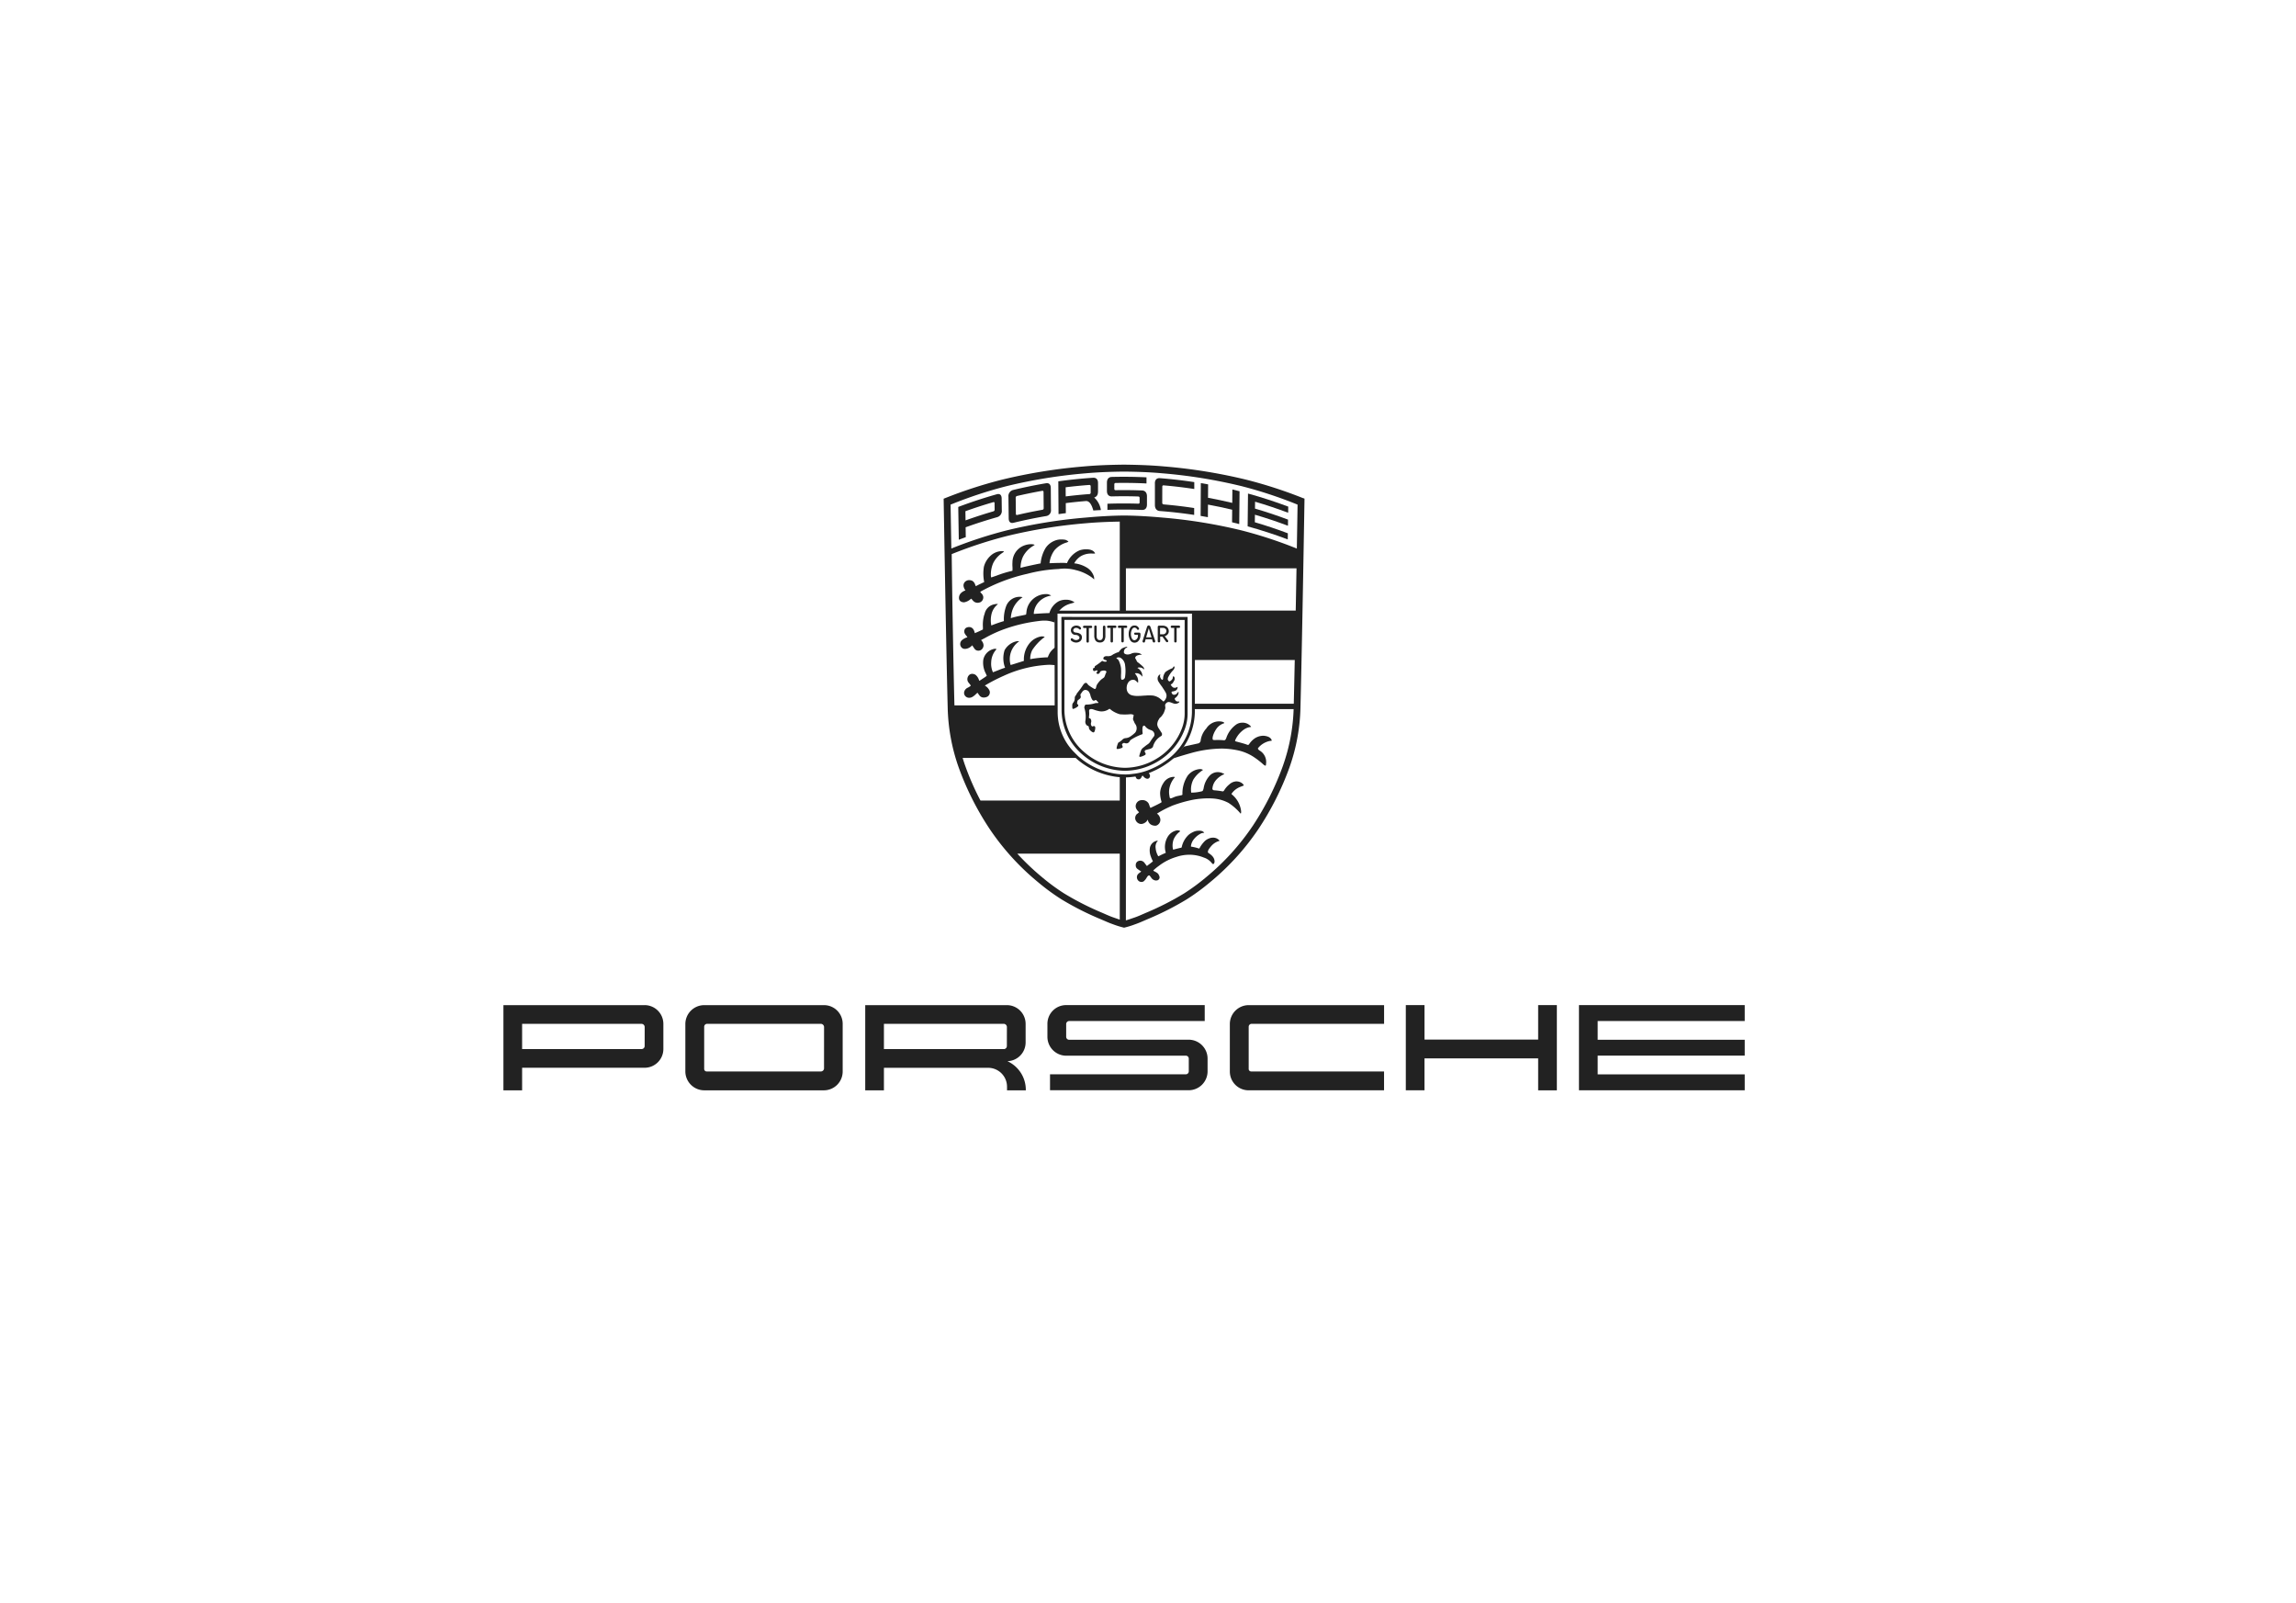 <svg xmlns="http://www.w3.org/2000/svg" xmlns:xlink="http://www.w3.org/1999/xlink" width="288" height="201" viewBox="0 0 288 201">
  <defs>
    <filter id="Rectángulo_150" x="0" y="0" width="288" height="201" filterUnits="userSpaceOnUse">
      <feOffset dx="3" dy="3" input="SourceAlpha"/>
      <feGaussianBlur stdDeviation="4" result="blur"/>
      <feFlood flood-opacity="0.161"/>
      <feComposite operator="in" in2="blur"/>
      <feComposite in="SourceGraphic"/>
    </filter>
    <clipPath id="clip-path">
      <rect id="Rectángulo_154" data-name="Rectángulo 154" width="155.706" height="78.46" fill="#222"/>
    </clipPath>
  </defs>
  <g id="Grupo_157" data-name="Grupo 157" transform="translate(-248 -7979)">
    <g transform="matrix(1, 0, 0, 1, 248, 7979)" filter="url(#Rectángulo_150)">
      <rect id="Rectángulo_150-2" data-name="Rectángulo 150" width="264" height="177" rx="14" transform="translate(9 9)" fill="#fff"/>
    </g>
    <g id="Grupo_89" data-name="Grupo 89" transform="translate(311.147 8037.27)">
      <g id="Grupo_88" data-name="Grupo 88" transform="translate(0 0)" clip-path="url(#clip-path)">
        <path id="Trazado_326" data-name="Trazado 326" d="M123.029,4.214a57.008,57.008,0,0,0-7.2-2.338A67.337,67.337,0,0,0,105.554.221c-1.7-.15-3.231-.2-4.939-.222h-.145c-1.709.021-3.241.072-4.939.222A67.36,67.36,0,0,0,85.254,1.876a57.033,57.033,0,0,0-7.2,2.338c-.1.039-.145.055-.145.055s.286,17.522.507,26.2a24.032,24.032,0,0,0,1.378,7.5,36.054,36.054,0,0,0,3.925,7.775A31.161,31.161,0,0,0,89.8,52.4a27.129,27.129,0,0,0,2.888,2.113,36.728,36.728,0,0,0,4.93,2.495c.563.24,1.054.465,1.5.617a11.116,11.116,0,0,0,1.425.441,11.117,11.117,0,0,0,1.425-.441c.447-.152.938-.376,1.5-.617a36.812,36.812,0,0,0,4.93-2.495,27.2,27.2,0,0,0,2.888-2.113,31.18,31.18,0,0,0,6.076-6.658,36.019,36.019,0,0,0,3.925-7.775,24.033,24.033,0,0,0,1.379-7.5c.221-8.682.507-26.2.507-26.2s-.047-.025-.145-.064M79.262,30.192c-.128-5.159-.279-13.331-.342-18.975A54.512,54.512,0,0,1,85.842,8.95a64.327,64.327,0,0,1,9.881-1.6c1.475-.131,2.82-.184,4.276-.208V18.311H91.818l.018,11.881ZM100,57.054h0c-.236-.077-.517-.177-.826-.283-.43-.147-.9-.365-1.444-.6a35.369,35.369,0,0,1-4.741-2.42,26.209,26.209,0,0,1-2.776-2.05,30.945,30.945,0,0,1-3.063-2.917H100Zm0-14.931H82.529a33.258,33.258,0,0,1-1.936-4.42q-.163-.461-.3-.922H94.475c.089.082.179.162.271.24A9.431,9.431,0,0,0,100,39.195Zm.031-3.3a9.036,9.036,0,0,1-5.043-2.087c-.089-.075-.175-.152-.247-.217l-.6-.6a7.182,7.182,0,0,1-1.931-4.827v-.9l-.018-11.506h16.867v1.436l0,2.276,0,1.343v.768l0,.97-.006,4.51v1.1a7.583,7.583,0,0,1-3.36,6.1l-.023.015a9.1,9.1,0,0,1-1.737.958l-.4.164a7.633,7.633,0,0,1-1.587.416l-.441.053a6.415,6.415,0,0,1-.709.055c-.4,0-.758-.027-.758-.027M120.491,37.7a35.084,35.084,0,0,1-3.774,7.543,30.121,30.121,0,0,1-5.843,6.458,26.144,26.144,0,0,1-2.776,2.05,35.364,35.364,0,0,1-4.74,2.42c-.543.232-1.014.451-1.444.6-.466.159-.865.3-1.146.38l.008-17.929c.258-.007.508-.027.764-.057l.444-.053a8.045,8.045,0,0,0,1.676-.438l.419-.174-.012,0a9.522,9.522,0,0,0,1.807-1l0,0h0a7.961,7.961,0,0,0,3.542-6.419v-.422h12.393a23.467,23.467,0,0,1-1.318,7.035m1.337-7.716H109.417l.007-4.51v-.97H121.95c-.041,2-.083,3.876-.122,5.48m.243-11.676h-21.3V13h21.4c-.03,1.66-.062,3.468-.1,5.312m.14-7.785a.234.234,0,0,0-.046-.024,54.623,54.623,0,0,0-6.922-2.266,64.409,64.409,0,0,0-9.882-1.6c-1.633-.145-3.1-.238-4.743-.259h-.14c-1.642.021-3.122.114-4.756.259a64.414,64.414,0,0,0-9.881,1.6A54.623,54.623,0,0,0,78.92,10.5a.263.263,0,0,0-.047.024c-.056-3.267-.093-5.515-.093-5.515s.045-.016.14-.053a54.523,54.523,0,0,1,6.922-2.27,64.416,64.416,0,0,1,9.881-1.6c1.634-.145,3.107-.194,4.75-.215h.139c1.643.021,3.117.069,4.75.215a64.416,64.416,0,0,1,9.881,1.6,54.523,54.523,0,0,1,6.922,2.27,1.478,1.478,0,0,1,.139.062s-.036,2.245-.093,5.507M108.14,19.471l0,11.817a5.229,5.229,0,0,1-.32,1.714,7.521,7.521,0,0,1-3.246,3.9,7.781,7.781,0,0,1-3.9,1.114h-.021a7.932,7.932,0,0,1-5.09-1.948,7.013,7.013,0,0,1-2.506-5.224V19.467ZM92.7,30.844a7.373,7.373,0,0,0,2.617,5.507,8.31,8.31,0,0,0,5.334,2.039h.023a8.168,8.168,0,0,0,4.092-1.167,7.908,7.908,0,0,0,3.406-4.1,5.6,5.6,0,0,0,.338-1.834l0-12.144c0-.032,0-.045-.036-.045l-15.759-.006c-.032,0-.036.013-.036.045Z" transform="translate(-22.689 0)" fill="#222"/>
        <path id="Trazado_327" data-name="Trazado 327" d="M113.494,54.444c-.317.12-1.651.436-1.651.436l.021.089h0a1.335,1.335,0,0,0,.055.138.314.314,0,0,0,.3.206c.185.028.322-.1.459-.405.02-.025.1-.059.117-.03.145.237.478.454.7.333a.372.372,0,0,0,.111-.54l-.119-.226" transform="translate(-32.571 -15.855)" fill="#222"/>
        <path id="Trazado_328" data-name="Trazado 328" d="M92.268,32.474a3.193,3.193,0,0,0-.235.508l-.011.029h-.031a14.473,14.473,0,0,0-2.119.22l-.048.009-.006-.048a2.4,2.4,0,0,1,.268-1.109,6.458,6.458,0,0,1,1.357-1.48l.072-.05c.1-.066.1-.066.1-.118a1.183,1.183,0,0,0-.388-.049,2.4,2.4,0,0,0-1.561.95,3.2,3.2,0,0,0-.642,2.042c0,.018,0,.033,0,.043v.035L89,33.467c-.158.047-.359.112-.572.181l-.013,0c-.349.113-.744.241-1.012.312l-.044.011-.012-.043a2.694,2.694,0,0,1,1.053-2.9l.038-.027a1.233,1.233,0,0,0-.22-.017h-.033a2.28,2.28,0,0,0-1.577,1.125,3.334,3.334,0,0,0,.04,2.162l.019.047-.048.014c-.255.076-.529.183-.819.3-.2.079-.408.159-.615.237l-.04.015-.018-.038a2.589,2.589,0,0,1-.2-1.27,2.474,2.474,0,0,1,.65-1.563c.018-.016.021-.023.021-.023a.445.445,0,0,0-.213-.053,1.734,1.734,0,0,0-1.449,1.36,2.886,2.886,0,0,0,.331,1.778c.032.077.062.152.091.223l.013.033-.028.021c-.2.151-.374.263-.541.371l-.013.009c-.1.066-.2.13-.3.2l-.045.031-.023-.05-.03-.068-.009-.021a1.352,1.352,0,0,0-.423-.617.748.748,0,0,0-.412-.122.548.548,0,0,0-.346.108.729.729,0,0,0-.226.8,1.21,1.21,0,0,0,.208.31,1.148,1.148,0,0,1,.167.235l.014.03-.025.023a1.643,1.643,0,0,1-.358.228l-.04.021a.763.763,0,0,0-.405.509.587.587,0,0,0,.117.495.64.64,0,0,0,.51.241.85.85,0,0,0,.415-.116,2.3,2.3,0,0,0,.415-.329L83,37.63c.056-.052.111-.1.165-.148l.036-.03.029.036c.035.043.067.089.1.136l.008.011a1.649,1.649,0,0,0,.2.252.655.655,0,0,0,.464.164.959.959,0,0,0,.454-.113.624.624,0,0,0,.265-.731,1.344,1.344,0,0,0-.533-.614l-.062-.036.058-.041a22.305,22.305,0,0,1,2.292-1.18,15.19,15.19,0,0,1,5.694-1.39c.215,0,.488.021.707.043l.174.013V31.7l-.174.118a2.433,2.433,0,0,0-.609.657" transform="translate(-23.74 -8.849)" fill="#222"/>
        <path id="Trazado_329" data-name="Trazado 329" d="M94.76,24.074s.295-.084.41-.123a.875.875,0,0,0-.2-.143,1.784,1.784,0,0,0-.865-.2,2.09,2.09,0,0,0-.9.187,2.427,2.427,0,0,0-1.175,1.461l-.011.03h-.031c-.665.014-1.334.063-1.872.1l-.05,0v-.05a1.979,1.979,0,0,1,.071-.451,2.376,2.376,0,0,1,.478-.907,2.581,2.581,0,0,1,1.489-.856c.053-.013.108-.026.138-.037a1.339,1.339,0,0,0-.418-.17A1.6,1.6,0,0,0,91.6,22.9a2.493,2.493,0,0,0-1.793.782,2.446,2.446,0,0,0-.666,1.516c-.012.08-.025.159-.039.242l0,.03-.029.007c-.229.056-.463.1-.688.147a8.654,8.654,0,0,0-1.132.275l-.066.023,0-.069a3.56,3.56,0,0,1,.352-1.31,3.245,3.245,0,0,1,.849-1.043,2.993,2.993,0,0,1,.276-.208,1.391,1.391,0,0,0-.316-.05H88.28A1.813,1.813,0,0,0,86.605,24.4a4.661,4.661,0,0,0-.293,1.79v.1l-.033.009c-.454.133-.942.3-1.491.52l-.047.019-.013-.05a3.372,3.372,0,0,1,.028-1.349,2.2,2.2,0,0,1,.567-1.055,3.064,3.064,0,0,1,.249-.228.551.551,0,0,0-.142-.014,1.14,1.14,0,0,0-.3.038A1.53,1.53,0,0,0,83.9,25.365l-.039.113-.026.075a4.442,4.442,0,0,0-.151,1.463c0,.108,0,.2,0,.293v.028l-.025.013c-.388.2-.6.287-.943.43l-.05.021-.011-.053a1.308,1.308,0,0,0-.172-.432.634.634,0,0,0-.525-.283.819.819,0,0,0-.354.086.453.453,0,0,0-.228.274.592.592,0,0,0,.035.459,1.453,1.453,0,0,0,.174.247,1.808,1.808,0,0,1,.125.166l.032.049-.055.019a1.628,1.628,0,0,0-.561.29.65.65,0,0,0-.21.851.563.563,0,0,0,.514.3,1.063,1.063,0,0,0,.3-.048,1.326,1.326,0,0,0,.573-.359l.04-.042.031.049c.043.066.088.133.133.2s.077.113.114.169a.574.574,0,0,0,.495.254.664.664,0,0,0,.31-.076.7.7,0,0,0,.337-.607.939.939,0,0,0-.25-.575l-.023-.033-.032-.043.047-.025.45-.236a16.1,16.1,0,0,1,2.486-1.133,19.755,19.755,0,0,1,4.247-.989,5.143,5.143,0,0,1,.9-.052,3.531,3.531,0,0,1,1.087.241l.281-1.255.318-.237a2.753,2.753,0,0,1,1.493-.9" transform="translate(-23.539 -6.67)" fill="#222"/>
        <path id="Trazado_330" data-name="Trazado 330" d="M84.667,18c.222-.076.483-.164.707-.243a14.115,14.115,0,0,1,1.922-.586l.034-.007,0-.034a3.459,3.459,0,0,0,0-.484,3.579,3.579,0,0,1,0-.53A2.272,2.272,0,0,1,88.5,14.127a2.58,2.58,0,0,1,1.118-.3h.03a1.236,1.236,0,0,1,.476.079,2.037,2.037,0,0,1-.169.119l-.08.05a3.322,3.322,0,0,0-1.235,1.334,3.382,3.382,0,0,0-.293,1.32l0,.064.062-.016c.561-.145,1.143-.269,1.712-.39.232-.049.471-.1.711-.142l.033-.006,0-.033a4.544,4.544,0,0,1,.615-1.89,2.468,2.468,0,0,1,1.386-1.006,1.919,1.919,0,0,1,.585-.074,2.437,2.437,0,0,1,.535.047,1.216,1.216,0,0,1,.371.216.848.848,0,0,1-.249.122,3.193,3.193,0,0,0-1.5.958,3.33,3.33,0,0,0-.626,1.578l-.009.056.057,0c.416-.018.969-.04,1.549-.04a4.03,4.03,0,0,1,.556.026l.033,0,.015-.03a2.956,2.956,0,0,1,1.544-1.561,2.427,2.427,0,0,1,.826-.138h.056c.792,0,1.022.349,1.087.523a.792.792,0,0,1-.176.012c-.074,0-.159,0-.252-.006h-.05c-.033,0-.064,0-.1,0a2.535,2.535,0,0,0-1.231.346,2.424,2.424,0,0,0-.778.821l-.035.059.067.01a3.854,3.854,0,0,1,1.474.5,2.049,2.049,0,0,1,.931,1.15,1.146,1.146,0,0,1,.031.363l-.013-.012c-.12-.115-.273-.236-.278-.24a5.712,5.712,0,0,0-2.024-.922,5.279,5.279,0,0,0-2.141-.134,18.663,18.663,0,0,0-3.917.6,21.905,21.905,0,0,0-5.874,2.232l-.028.016,0,.031a.1.1,0,0,0,.016.043,1.477,1.477,0,0,0,.1.116.755.755,0,0,1,.25.46.681.681,0,0,1-.336.649.823.823,0,0,1-.373.089.751.751,0,0,1-.454-.149,1.248,1.248,0,0,1-.188-.189c-.045-.052-.091-.106-.138-.152l-.03-.03-.033.028a1.707,1.707,0,0,1-.76.415.417.417,0,0,0-.048.009.28.28,0,0,1-.067.009.876.876,0,0,1-.333-.072.514.514,0,0,1-.261-.288.834.834,0,0,1,.212-.785,1.343,1.343,0,0,1,.522-.328l.05-.022-.03-.045a1.062,1.062,0,0,1-.192-.417.645.645,0,0,1,.339-.736.7.7,0,0,1,.353-.089.881.881,0,0,1,.436.115.867.867,0,0,1,.308.437c.027.062.052.123.066.16l.017.052.048-.026c.208-.115.383-.2.554-.28.139-.067.278-.132.422-.2l.033-.015-.007-.035a5.348,5.348,0,0,1-.03-1.891,2.849,2.849,0,0,1,.889-1.425,2.145,2.145,0,0,1,1.277-.529l.079,0h.035c.136,0,.208.015.215.038s0,.074-.237.219a3.268,3.268,0,0,0-1.1,1.264,3.6,3.6,0,0,0-.281,1.612.26.26,0,0,0,.01.069Z" transform="translate(-23.478 -3.854)" fill="#222"/>
        <path id="Trazado_331" data-name="Trazado 331" d="M114.039,68.613c-.037.03-.262.21-.4.31-.106.081-.183.133-.285.22-.03.026-.056.029-.077.006a.261.261,0,0,1-.035-.051l-.242-.32a.645.645,0,0,0-.523-.269.637.637,0,0,0-.376.123.531.531,0,0,0-.192.444.521.521,0,0,0,.159.422c.14.12.335.238.525.369-.011.009-.017.017-.025.024a1.7,1.7,0,0,1-.138.106,1.281,1.281,0,0,0-.257.223.6.6,0,0,0,0,.724.546.546,0,0,0,.437.234.475.475,0,0,0,.413-.2,1.114,1.114,0,0,0,.217-.281c.037-.057.188-.315.259-.313a.256.256,0,0,1,.091-.027.087.087,0,0,1,.047.011,3.29,3.29,0,0,1,.225.293.756.756,0,0,0,.571.335c.2-.013.276-.033.369-.142.184-.215.059-.431-.033-.615s-.382-.317-.512-.388c-.059-.032-.189-.075-.113-.151a6.6,6.6,0,0,1,.546-.456c.091-.066.181-.131.269-.2a6.835,6.835,0,0,1,2.022-1,5.08,5.08,0,0,1,1.674-.279h.079a4.84,4.84,0,0,1,1.715.354,2.062,2.062,0,0,1,.987.678l.043.045c.2.252.347-.084.31-.325-.032-.215-.107-.549-.725-.947-.113-.08-.122-.121-.1-.23s.035-.225.428-.68a2.082,2.082,0,0,1,1.012-.634c.03-.021-.069-.121-.069-.121l-.1-.082a1.038,1.038,0,0,0-.635-.2,1.241,1.241,0,0,0-.424.072,1.749,1.749,0,0,0-.573.322,3.809,3.809,0,0,0-.644.831l-.067.118a.072.072,0,0,1-.055.018,5.691,5.691,0,0,0-.987-.237c-.013,0-.021-.045-.02-.067a1.691,1.691,0,0,1,.4-.9,2.634,2.634,0,0,1,.861-.684c.273-.115.437-.043.395-.095a.5.5,0,0,0-.281-.209,1.265,1.265,0,0,0-.437-.04,1.5,1.5,0,0,0-.665.166,2.568,2.568,0,0,0-.542.332,2.906,2.906,0,0,0-.889,1.569.138.138,0,0,1-.063.064c-.334.07-.649.151-.972.238-.016,0-.054-.013-.057-.028a2.257,2.257,0,0,1,.084-1.264,2.461,2.461,0,0,1,.817-1c-.02-.118-.335-.128-.359-.128h0a1.716,1.716,0,0,0-1.232.86,2.475,2.475,0,0,0-.22,1.931.059.059,0,0,1-.022.047,8.611,8.611,0,0,0-.847.4c-.021.009-.049.032-.091-.024a2.35,2.35,0,0,1-.306-.969,1.127,1.127,0,0,1,.291-.954,1.115,1.115,0,0,0-1.011.887,2.147,2.147,0,0,0,.132,1.151,3.415,3.415,0,0,0,.222.505.04.04,0,0,1-.008.062" transform="translate(-32.591 -18.846)" fill="#222"/>
        <path id="Trazado_332" data-name="Trazado 332" d="M124.045,45.433a1.9,1.9,0,0,0-1.4.883,2.77,2.77,0,0,0-.709,1.537.411.411,0,0,1-.3.333l-1.482.326-.345.084-.2.26a10.252,10.252,0,0,1-.9.975l-.3.258.456-.14c.732-.233,1.569-.47,1.8-.534a14.73,14.73,0,0,1,3.945-.581,10.152,10.152,0,0,1,1.778.179,5.877,5.877,0,0,1,2.155.84,10.144,10.144,0,0,1,1.155.877,1.212,1.212,0,0,0,.327.244c.113,0,.1-.058.111-.181a1.666,1.666,0,0,0-.844-1.736s-.215-.169-.162-.269a2.553,2.553,0,0,1,1.447-.9c.1-.025.326-.02.283-.084s-.095-.465-.919-.569l-.076-.009a1.988,1.988,0,0,0-1.1.3,2.691,2.691,0,0,0-.753.764.179.179,0,0,1-.22.071c-.359-.153-1.073-.318-1.481-.439-.028-.009-.064-.07-.055-.092a3.07,3.07,0,0,1,.646-.987c.881-.9,1.45-.623,1.35-.766a1.332,1.332,0,0,0-1.122-.487,1.308,1.308,0,0,0-.783.265,3.41,3.41,0,0,0-1.207,1.695,1.244,1.244,0,0,1-.1.172.27.27,0,0,1-.147.073,8.315,8.315,0,0,0-.844-.038c-.063,0-.334.011-.5,0-.237-.015-.091-.7.308-1.314a1.841,1.841,0,0,1,1.02-.786c.111-.054-.159-.279-.832-.226" transform="translate(-34.481 -13.229)" fill="#222"/>
        <path id="Trazado_333" data-name="Trazado 333" d="M112.054,59.466a.69.69,0,0,0-.113.941.769.769,0,0,0,.6.337.885.885,0,0,0,.479-.155.79.79,0,0,0,.324-.347l.024-.045.034.084a.853.853,0,0,0,.614.638l.043.009a1.215,1.215,0,0,0,.247.035.555.555,0,0,0,.354-.133.757.757,0,0,0,.235-.919.877.877,0,0,0-.325-.439l-.033-.028a12.569,12.569,0,0,1,1.714-.905l.17-.079a16.481,16.481,0,0,1,2.708-.77,11.345,11.345,0,0,1,1.845-.165c.16,0,.323.006.491.017a4.83,4.83,0,0,1,2.044.556,6.725,6.725,0,0,1,1.518,1.343c.1-.043.059-.32.055-.383a3.184,3.184,0,0,0-1.138-2.009c-.1-.089-.04-.123-.018-.149a2.373,2.373,0,0,1,1.109-.831s.272-.108.369-.14-.243-.532-.928-.529a1.4,1.4,0,0,0-.87.386,2.655,2.655,0,0,0-.617.7c-.026.044-.108.186-.217.167a9.773,9.773,0,0,0-1.106-.138s-.215-.054-.172-.247a1.849,1.849,0,0,1,.388-.959,2.78,2.78,0,0,1,1.069-.805c.091-.043-.125-.109-.162-.121a1.414,1.414,0,0,0-1.571.224,3.008,3.008,0,0,0-.832,1.678c-.021.067-.04.13-.06.191a.23.23,0,0,1-.139.159,5.207,5.207,0,0,1-1.354.175,2.721,2.721,0,0,1,.269-1.641,3.6,3.6,0,0,1,.809-.911,3.758,3.758,0,0,1,.358-.26c.119-.081-.288-.143-.288-.143a2.122,2.122,0,0,0-1.59.828,4.032,4.032,0,0,0-.662,2.306c0,.028.038.1-.095.137-.23.062-.576.106-.826.2-.2.074-.518.241-.6.2s-.093-.2-.112-.336a2.49,2.49,0,0,1-.008-.887,2.977,2.977,0,0,1,.688-1.418c.1-.086-.911-.169-1.44.738a2.492,2.492,0,0,0-.406,1.184,3.627,3.627,0,0,0,.172,1.122c.029.106-.046.128-.046.128l-.182.1c-.345.191-.85.42-1.136.563a.113.113,0,0,1-.043-.021c-.032-.072-.062-.149-.091-.225a2.769,2.769,0,0,0-.111-.3.893.893,0,0,0-.809-.426.911.911,0,0,0-.4.084.772.772,0,0,0-.392.49.7.7,0,0,0,.079.56,1.329,1.329,0,0,0,.21.276l.112.115s-.038.035-.24.207" transform="translate(-32.558 -15.681)" fill="#222"/>
        <path id="Trazado_334" data-name="Trazado 334" d="M132.638,6.135q-.005.432-.01.863,2.093.612,4.146,1.384c0,.257-.008.512-.011.768q-2.05-.771-4.143-1.384-.006.473-.011.946,2.09.612,4.141,1.384c0,.256-.008.512-.011.768q-2.485-.936-5.032-1.638l.045-4.114q2.553.7,5.047,1.639c0,.256-.008.512-.011.768q-2.052-.771-4.148-1.384" transform="translate(-38.355 -1.489)" fill="#222"/>
        <path id="Trazado_335" data-name="Trazado 335" d="M127.353,5.745q-1.512-.36-3.038-.64.005-.841.012-1.681-.457-.084-.914-.16-.013,2.057-.026,4.114.455.077.911.16l.011-1.578q1.526.28,3.036.641l-.015,1.577q.451.107.9.223.021-2.056.041-4.114-.451-.115-.9-.223-.007.841-.016,1.681" transform="translate(-35.933 -0.951)" fill="#222"/>
        <path id="Trazado_336" data-name="Trazado 336" d="M115.294,3.046q0,1.356,0,2.712c0,.5.27.724.61.751q2.164.164,4.314.489,0-.432,0-.864-1.915-.291-3.842-.456a.188.188,0,0,1-.161-.174q0-1.034.006-2.068a.142.142,0,0,1,.153-.146q1.935.165,3.858.458,0-.433,0-.864-2.152-.327-4.321-.495c-.341-.027-.621.153-.622.658" transform="translate(-33.574 -0.695)" fill="#222"/>
        <path id="Trazado_337" data-name="Trazado 337" d="M111.214,3.861q-1.663-.065-3.328-.035a.149.149,0,0,1-.155-.152q0-.292,0-.585a.158.158,0,0,1,.16-.167q1.938-.034,3.876.061c0-.257,0-.512,0-.768q-2.179-.106-4.363-.05c-.339.008-.6.227-.6.724q0,.516,0,1.032c0,.5.279.694.619.685q1.661-.043,3.321.01a.164.164,0,0,1,.159.164q0,.293,0,.587a.143.143,0,0,1-.159.152q-1.938-.061-3.878.007l0,.768q2.17-.077,4.343.009c.34.013.616-.172.617-.675q0-.517,0-1.034c0-.5-.276-.721-.617-.734" transform="translate(-31.103 -0.625)" fill="#222"/>
        <path id="Trazado_338" data-name="Trazado 338" d="M103.542,6.371q-.476.022-.951.052c-.163-.6-.445-1.224-.938-1.184q-1.26.1-2.517.259l.008,1.259q-.458.057-.916.122L98.2,2.766q2.174-.306,4.364-.448h0c.34-.02.615.159.617.663q0,.515,0,1.028c0,.357-.09.671-.482.787a2.64,2.64,0,0,1,.841,1.575m-1.284-2.988a.149.149,0,0,0-.157-.164q-1.492.108-2.977.293,0,.573.008,1.146,1.479-.185,2.966-.294a.163.163,0,0,0,.164-.157c0-.274,0-.549,0-.824" transform="translate(-28.597 -0.675)" fill="#222"/>
        <path id="Trazado_339" data-name="Trazado 339" d="M94.686,3.886,94.708,6.6a.713.713,0,0,1-.6.8q-2.056.347-4.088.841c-.332.081-.607-.045-.612-.549q-.017-1.356-.033-2.712a.786.786,0,0,1,.6-.853q2.041-.494,4.11-.841h0c.33-.055.6.1.6.6m-.909.495a.133.133,0,0,0-.159-.146q-1.591.28-3.166.648a.217.217,0,0,0-.167.186q.012,1.042.024,2.084a.121.121,0,0,0,.15.113q1.587-.372,3.189-.655a.192.192,0,0,0,.148-.2q-.01-1.017-.018-2.034" transform="translate(-26.027 -0.954)" fill="#222"/>
        <path id="Trazado_340" data-name="Trazado 340" d="M85.937,5.761q.008.737.018,1.473a.807.807,0,0,1-.588.867q-1.992.562-3.95,1.267.011.619.02,1.238-.438.158-.875.324-.035-2.057-.069-4.114,2.389-.9,4.837-1.591h0c.33-.092.6.03.608.534m-.893.571a.108.108,0,0,0-.155-.112q-1.767.511-3.5,1.136.009.574.018,1.148Q83.135,7.88,84.9,7.368a.214.214,0,0,0,.157-.2l-.011-.839" transform="translate(-23.441 -1.514)" fill="#222"/>
        <path id="Trazado_341" data-name="Trazado 341" d="M119.116,28.77a.147.147,0,1,0,0-.293h-.858a.147.147,0,1,0,0,.293h.279v1.662a.153.153,0,1,0,.305,0V28.77h.272Z" transform="translate(-34.396 -8.293)" fill="#222"/>
        <path id="Trazado_342" data-name="Trazado 342" d="M116.707,29.85l-.031-.04.048-.017a.739.739,0,0,0,.281-.182.573.573,0,0,0,.173-.482.676.676,0,0,0-.261-.5.881.881,0,0,0-.5-.142h-.459a.15.15,0,0,0-.123.049.181.181,0,0,0-.039.118V30.42a.145.145,0,0,0,.152.164.144.144,0,0,0,.153-.162v-.56h.036l.228,0h.019l.011.015.439.613a.16.16,0,0,0,.134.069c.089,0,.142-.047.145-.125a.211.211,0,0,0-.055-.134Zm-.583-.28h-.037v-.8h.363a.428.428,0,0,1,.312.111.364.364,0,0,1,.125.266.437.437,0,0,1-.486.421Z" transform="translate(-33.721 -8.296)" fill="#222"/>
        <path id="Trazado_343" data-name="Trazado 343" d="M113.88,28.443a.246.246,0,0,0-.212.181l-.561,1.775a.137.137,0,0,0,.024.125.154.154,0,0,0,.106.068c.078,0,.145-.011.173-.108l.04-.148.038-.135.007-.027h.8l.008.026.043.139.042.139a.156.156,0,0,0,.153.107.16.16,0,0,0,.132-.06.193.193,0,0,0,.009-.168l-.588-1.74a.267.267,0,0,0-.213-.174m.353,1.494h-.675l.329-1.138Z" transform="translate(-32.937 -8.283)" fill="#222"/>
        <path id="Trazado_344" data-name="Trazado 344" d="M111.954,29.352h-.466c-.126,0-.142.064-.142.121a.139.139,0,0,0,.142.15h.328v.094a.567.567,0,0,1-.4.593.385.385,0,0,1-.372-.25,1.276,1.276,0,0,1-.11-.554,1.218,1.218,0,0,1,.131-.542.367.367,0,0,1,.322-.242.4.4,0,0,1,.32.218.115.115,0,0,0,.106.06.163.163,0,0,0,.106-.035.113.113,0,0,0,.034-.12.558.558,0,0,0-.54-.383h-.029a.57.57,0,0,0-.536.305,1.413,1.413,0,0,0-.193.739,1.515,1.515,0,0,0,.177.755.621.621,0,0,0,.551.353.727.727,0,0,0,.363-.1.972.972,0,0,0,.36-.573,1.9,1.9,0,0,0,.029-.372.226.226,0,0,0-.041-.157.157.157,0,0,0-.136-.057" transform="translate(-32.224 -8.289)" fill="#222"/>
        <path id="Trazado_345" data-name="Trazado 345" d="M109.76,28.77a.147.147,0,1,0,0-.293H108.9a.147.147,0,1,0,0,.293h.279v1.662a.153.153,0,1,0,.306,0V28.77h.271Z" transform="translate(-31.671 -8.293)" fill="#222"/>
        <path id="Trazado_346" data-name="Trazado 346" d="M107.848,28.77a.147.147,0,1,0,0-.293h-.858a.147.147,0,1,0,0,.293h.279v1.662a.153.153,0,1,0,.305,0V28.77h.272Z" transform="translate(-31.114 -8.293)" fill="#222"/>
        <path id="Trazado_347" data-name="Trazado 347" d="M105.646,28.647v1.148a.65.65,0,0,1-.084.367.334.334,0,0,1-.3.136.353.353,0,0,1-.308-.136.626.626,0,0,1-.091-.367V28.647a.153.153,0,1,0-.3,0V29.7a1.122,1.122,0,0,0,.15.639.628.628,0,0,0,.554.253.6.6,0,0,0,.553-.254,1.155,1.155,0,0,0,.137-.637V28.647a.153.153,0,1,0-.305,0" transform="translate(-30.449 -8.295)" fill="#222"/>
        <path id="Trazado_348" data-name="Trazado 348" d="M103.574,28.791a.147.147,0,1,0,0-.294h-.858a.147.147,0,1,0,0,.294H103v1.662a.153.153,0,1,0,.305,0V28.791h.272Z" transform="translate(-29.869 -8.299)" fill="#222"/>
        <path id="Trazado_349" data-name="Trazado 349" d="M101.641,29.566a.744.744,0,0,0-.338-.173,2.139,2.139,0,0,0-.217-.039h-.011c-.048-.007-.094-.014-.135-.023a.3.3,0,0,1-.189-.135A.252.252,0,0,1,100.72,29a.344.344,0,0,1,.364-.232.468.468,0,0,1,.378.166.111.111,0,0,0,.094.035.133.133,0,0,0,.1-.044.137.137,0,0,0,.035-.1c0-.074-.062-.158-.179-.244a.8.8,0,0,0-.4-.11h0a.8.8,0,0,0-.445.128.533.533,0,0,0-.245.4.578.578,0,0,0,.584.646.531.531,0,0,1,.466.24.257.257,0,0,1-.057.281.537.537,0,0,1-.357.122.574.574,0,0,1-.378-.153.426.426,0,0,0-.1-.067.11.11,0,0,0-.036-.006.161.161,0,0,0-.118.047.227.227,0,0,0-.024.161c.064.189.425.325.634.332h.026a.816.816,0,0,0,.572-.215.6.6,0,0,0,.164-.426.516.516,0,0,0-.151-.4" transform="translate(-29.236 -8.292)" fill="#222"/>
        <path id="Trazado_350" data-name="Trazado 350" d="M114.068,39.079a.648.648,0,0,1-.242,0,.324.324,0,0,1-.2-.13.482.482,0,0,1-.107-.2c0-.048.045-.089.083-.119a1.188,1.188,0,0,0,.309-.332.865.865,0,0,0,.1-.384c0-.023-.048-.035-.065-.02-.083.08-.136.2-.232.26a.5.5,0,0,1-.3.086.3.3,0,0,1-.193-.094.62.62,0,0,1-.1-.2c-.023-.064.075-.111.142-.125a.953.953,0,0,0,.4-.12.456.456,0,0,0,.181-.2.652.652,0,0,0,.038-.207c0-.032.018-.05-.013-.04-.074.023-.126.068-.191.086a.484.484,0,0,1-.368-.023.951.951,0,0,1-.275-.316c-.015-.023,0-.072.026-.077.114-.023.215-.15.305-.3a.608.608,0,0,0,.048-.1c.016-.044.069-.089.074-.111a.946.946,0,0,0,.023-.272.336.336,0,0,0-.107-.2c-.016-.018-.079-.021-.091,0-.051.094-.021.216-.075.308a.925.925,0,0,1-.237.249c-.047.035-.113.085-.167.06a.34.34,0,0,1-.178-.225.532.532,0,0,1,.072-.332,3.7,3.7,0,0,1,.378-.595c.107-.136.22-.23.317-.373.067-.1.119-.31.029-.343s-.142.175-.222.221a3.575,3.575,0,0,0-.87.472,1.494,1.494,0,0,0-.262.546c-.04.106-.013.267-.058.371-.017.04-.1.079-.133.052a.784.784,0,0,1-.215-.34.447.447,0,0,1,.018-.269c.014-.035-.013-.068-.04-.052a.575.575,0,0,0-.262.309.732.732,0,0,0,.043.532,7.152,7.152,0,0,0,.49.713c.13.218.3.447.41.654a.833.833,0,0,1,.135.592,1.114,1.114,0,0,1-.318.561c-.021.013-.064.035-.084.021a6.517,6.517,0,0,0-.522-.439,2.142,2.142,0,0,0-.724-.289,4.732,4.732,0,0,0-.961-.007c-.337.01-.673.058-1.009.047a2.334,2.334,0,0,1-.807-.107.89.89,0,0,1-.46-.4,1.108,1.108,0,0,1-.1-.619,1.185,1.185,0,0,1,.15-.492.785.785,0,0,1,.313-.32.7.7,0,0,1,.493-.068.849.849,0,0,1,.23.145,1.5,1.5,0,0,1,.188.183c.008.01.052,0,.055-.011a1.348,1.348,0,0,0-.095-.665,2.762,2.762,0,0,0-.3-.461c-.011-.035.095-.033.133-.035a.786.786,0,0,1,.507.152.867.867,0,0,1,.249.262c.007.011.035,0,.036-.012a1.037,1.037,0,0,0-.259-.749.858.858,0,0,0-.32-.279c-.074-.028.056-.086.123-.088a.894.894,0,0,1,.425.062.445.445,0,0,1,.128.094.633.633,0,0,0,.089.068c.025.014.05-.03.04-.058a.626.626,0,0,0-.095-.224,6.316,6.316,0,0,0-.682-.584.523.523,0,0,1-.078-.057,1.086,1.086,0,0,1-.152-.3c-.015-.041-.077-.081-.1-.138a.24.24,0,0,1,.018-.174c.069-.131.135-.155.281-.22a1.6,1.6,0,0,1,.344-.071c.035-.006.072.035.106.024s.03-.057-.026-.1a.83.83,0,0,0-.472-.152,1.411,1.411,0,0,0-.667.049,1.218,1.218,0,0,1-.52.149.72.72,0,0,1-.344-.067.278.278,0,0,1-.155-.189.745.745,0,0,1,.095-.392.5.5,0,0,1,.228-.194c.063-.033.106-.057.1-.1s-.093-.024-.126-.012a1.991,1.991,0,0,0-.571.222,2.321,2.321,0,0,0-.344.394.226.226,0,0,1-.084.06c-.039.017-.079.007-.118.022-.143.055-.289.127-.427.191s-.249.175-.391.226a1.227,1.227,0,0,1-.341.054h-.01c-.23-.021-.531-.018-.584.254a.127.127,0,0,0,.061.142.667.667,0,0,0,.126.061l.141.05a.175.175,0,0,1,.086.05l.007.011,0,.013A.041.041,0,0,1,105,34v.013a.11.11,0,0,1-.1.069.542.542,0,0,1-.366-.047l-.026-.013a.121.121,0,0,0-.155.023,9.372,9.372,0,0,1-.771.563.34.34,0,0,0-.073.062.123.123,0,0,0-.028.059.171.171,0,0,0,0,.054c.01.06-.062.089-.11.1a.132.132,0,0,0-.1.12.414.414,0,0,0,.009.133.156.156,0,0,0,.229.114c.066-.026.132-.047.2-.067a.11.11,0,0,1,.108.017.083.083,0,0,1,.012.016l.006.011,0,.012a.1.1,0,0,1-.011.057.943.943,0,0,1-.087.123c-.032.046-.056.113,0,.153a.239.239,0,0,0,.315-.016.533.533,0,0,0,.1-.153.26.26,0,0,1,.13-.131.943.943,0,0,1,.359-.072h.006a.44.44,0,0,1,.247.064.12.12,0,0,1,.051.057.064.064,0,0,1,.006.016v.037a.832.832,0,0,1-.1.237c-.023.051-.035.118-.059.184s-.061.134-.08.187-.031.057-.077.1c-.108.089-.257.18-.361.272a3.03,3.03,0,0,0-.491.6.8.8,0,0,0-.093.222l0,.007c-.038.191-.075.42-.3.293a5.847,5.847,0,0,1-.625-.4.861.861,0,0,1-.189-.2c-.2-.287-.442-.032-.572.176a9.313,9.313,0,0,1-.683.927.612.612,0,0,0-.1.157.744.744,0,0,1-.137.218.47.47,0,0,0-.1.315.869.869,0,0,1-.173.542.5.5,0,0,0-.139.331c0,.108,0,.215.007.323,0,.08.035.152.128.145a.2.2,0,0,0,.061-.018,1.8,1.8,0,0,0,.462-.257.573.573,0,0,0,.057-.053.146.146,0,0,0,.029-.167.179.179,0,0,0-.03-.042l-.03-.028a.193.193,0,0,1-.077-.1.191.191,0,0,1,0-.028.3.3,0,0,1,.008-.109,1.329,1.329,0,0,0,.027-.143.212.212,0,0,1,.077-.146c.076-.062.153-.121.23-.182a.321.321,0,0,0,.093-.372.322.322,0,0,1-.018-.077.239.239,0,0,1,0-.039.341.341,0,0,1,.073-.161c.05-.072.1-.142.152-.212a.521.521,0,0,1,.316-.237.57.57,0,0,1,.46.151,1.338,1.338,0,0,1,.264.575,1.993,1.993,0,0,0,.211.488.239.239,0,0,0,.368.069l.021-.013a.123.123,0,0,1,.024-.011.11.11,0,0,1,.125.052,1.994,1.994,0,0,0,.2.212c.086.052.013.119-.06.118s-.118,0-.176,0a.355.355,0,0,0-.151.025,3.7,3.7,0,0,1-1.088.168.407.407,0,0,0-.072.006.146.146,0,0,0-.1.077.393.393,0,0,0-.017.04c-.013.035-.026.07-.038.1a.36.36,0,0,0,0,.259,3.594,3.594,0,0,1,.111,1.546.644.644,0,0,0,.125.524.341.341,0,0,0,.172.111.216.216,0,0,1,.074.04.289.289,0,0,1,.069.2.458.458,0,0,0,.118.272,1.077,1.077,0,0,0,.339.281.378.378,0,0,0,.044.018.141.141,0,0,0,.186-.071,1.159,1.159,0,0,0,.112-.534.192.192,0,0,0-.147-.179.089.089,0,0,0-.026-.006.123.123,0,0,0-.086.03l-.008.006a.244.244,0,0,1-.047.018l-.026,0h-.025l-.024-.006a.117.117,0,0,1-.023-.011.282.282,0,0,1-.1-.126.5.5,0,0,1-.019-.325c.009-.031.016-.063.021-.095a.379.379,0,0,0,.006-.152.465.465,0,0,0-.04-.147c-.038-.084-.05-.116-.12-.14l-.023-.009a.326.326,0,0,1-.089-.048.134.134,0,0,1-.013-.015.1.1,0,0,1-.008-.077,3,3,0,0,0,.025-.735c0-.08-.017-.164.051-.224.169-.142.456-.028.631.038a4.32,4.32,0,0,0,.712.183h.006a1.633,1.633,0,0,0,1.111-.3c.03-.026.033-.034.067-.013.13.079.208.164.337.246a3.483,3.483,0,0,0,.944.431,6.549,6.549,0,0,0,1.353-.012,1.172,1.172,0,0,1,.332.072.056.056,0,0,1,.04.059c-.011.165-.076.321-.076.486a.58.58,0,0,0,.095.249c.039.076.066.181.113.252l.047.087a.892.892,0,0,1,.015,1.107,4.132,4.132,0,0,1-.546.446,1.25,1.25,0,0,1-.633.244.64.64,0,0,0-.409.173,1.932,1.932,0,0,1-.432.337.223.223,0,0,0-.138.145,2.614,2.614,0,0,0-.17.572c-.025.113.06.15.158.138a2.153,2.153,0,0,0,.491-.133.159.159,0,0,0,.091-.232c-.017-.047-.035-.1-.052-.143a.15.15,0,0,1-.011-.043.075.075,0,0,1,0-.018l0-.016a.146.146,0,0,1,.026-.045.369.369,0,0,1,.1-.086.223.223,0,0,1,.156-.04c.036.006.072.016.107.026a.456.456,0,0,0,.54-.194l.041-.068a.58.58,0,0,1,.15-.169,6.642,6.642,0,0,1,1.368-.672.134.134,0,0,0,.094-.082.45.45,0,0,0-.009-.176,2.775,2.775,0,0,1-.009-.509c0-.117.047-.328.2-.332a.215.215,0,0,1,.152.1,1.3,1.3,0,0,0,.595.423c.07.024.139.05.207.08a.592.592,0,0,1,.343.448.391.391,0,0,1-.068.308,7.966,7.966,0,0,0-.462.666.99.99,0,0,1-.288.3,5.714,5.714,0,0,0-.513.39,1.018,1.018,0,0,0-.322.338c-.089.234-.17.467-.236.708-.039.139.047.17.169.143a2.115,2.115,0,0,0,.523-.21.272.272,0,0,0,.067-.053.155.155,0,0,0,.034-.1.329.329,0,0,0-.073-.172.215.215,0,0,1-.036-.2.2.2,0,0,1,.016-.03.258.258,0,0,1,.021-.026.218.218,0,0,1,.086-.052c.132-.041.264-.077.4-.111a.812.812,0,0,0,.461-.23.259.259,0,0,0,.05-.1h0l0-.01.007-.03a2.154,2.154,0,0,1,1.013-1.273.21.21,0,0,0,.1-.167.352.352,0,0,0-.021-.2l-.37-.573a1.089,1.089,0,0,1-.2-.5,1.228,1.228,0,0,1,.142-.553,1.549,1.549,0,0,0,.091-.153c.065-.143.192-.193.291-.322a3.127,3.127,0,0,0,.276-.4,3.347,3.347,0,0,0,.2-.564c.048-.147-.026-.31-.011-.463a.315.315,0,0,1,.071-.155.549.549,0,0,1,.258-.2.557.557,0,0,1,.325.021c.193.056.322.13.518.176a.7.7,0,0,0,.593-.182c.021-.022.026-.08,0-.077M107.3,35.954a.423.423,0,0,1-.206.36.428.428,0,0,1-.2.043c-.075,0-.1-.116-.109-.286,0-.117,0-.155,0-.193,0-.081,0-.156.01-.237,0-.055,0-.113.006-.168s0-.13,0-.2c-.007-.141,0-.284-.021-.424a2.924,2.924,0,0,0-.121-.5c-.034-.1-.067-.195-.111-.3-.02-.046-.057-.1-.079-.144a.389.389,0,0,0-.084-.111c-.052-.047-.124-.069-.169-.122-.016-.018,0-.044.021-.058a.527.527,0,0,1,.608.074,1.229,1.229,0,0,1,.455.873,4.864,4.864,0,0,1,0,1.388" transform="translate(-29.318 -9.383)" fill="#222"/>
        <path id="Trazado_351" data-name="Trazado 351" d="M211.137,97.622v-2H190.342v10.683h20.795v-2H192.689v-2.345h18.448V99.967H192.689V97.622Z" transform="translate(-55.431 -27.848)" fill="#222"/>
        <path id="Trazado_352" data-name="Trazado 352" d="M176.3,99.949H162.046V95.624H159.7v10.683h2.345V102.3H176.3v4.012h2.346V95.624H176.3Z" transform="translate(-46.508 -27.848)" fill="#222"/>
        <path id="Trazado_353" data-name="Trazado 353" d="M128.557,97.987v5.952a2.355,2.355,0,0,0,2.352,2.369H147.9v-2.363H131.227a.315.315,0,0,1-.306-.288V98.3a.377.377,0,0,1,.383-.33h16.6V95.627H130.938a2.371,2.371,0,0,0-2.381,2.36" transform="translate(-37.438 -27.848)" fill="#222"/>
        <path id="Trazado_354" data-name="Trazado 354" d="M113.991,99.963l-14.969.006h0a.372.372,0,0,1-.395-.368V98a.379.379,0,0,1,.393-.378h16.985v-2H98.589A2.347,2.347,0,0,0,96.274,98v1.6a2.369,2.369,0,0,0,2.369,2.369l14.969-.006a.374.374,0,0,1,.393.369h0l0,1.6a.372.372,0,0,1-.394.368H96.6v2h17.395a2.374,2.374,0,0,0,2.368-2.37v-1.6h0a2.377,2.377,0,0,0-2.369-2.37" transform="translate(-28.037 -27.848)" fill="#222"/>
        <path id="Trazado_355" data-name="Trazado 355" d="M81.879,102.656a2.355,2.355,0,0,0,2.27-2.367V97.977a2.354,2.354,0,0,0-2.357-2.351v0l-17.761,0v10.686h2.345v-2.827H79.447a2.37,2.37,0,0,1,2.369,2.369v.458h2.358v-.067a3.946,3.946,0,0,0-2.3-3.584m-.078-1.914h0a.383.383,0,0,1-.356.391H66.376V97.969l15.025,0a.408.408,0,0,1,.4.4Z" transform="translate(-18.647 -27.847)" fill="#222"/>
        <path id="Trazado_356" data-name="Trazado 356" d="M49.613,95.628H34.578a2.371,2.371,0,0,0-2.382,2.36v5.952a2.379,2.379,0,0,0,2.381,2.37h15a2.363,2.363,0,0,0,2.354-2.377h0V97.979a2.342,2.342,0,0,0-2.321-2.351m-.018,7.926a.4.4,0,0,1-.377.391H34.866a.312.312,0,0,1-.307-.288V98.3a.377.377,0,0,1,.383-.33l14.243,0a.416.416,0,0,1,.41.4Z" transform="translate(-9.376 -27.848)" fill="#222"/>
        <path id="Trazado_357" data-name="Trazado 357" d="M17.7,95.626H0v10.683H2.345V103.48H17.7a2.355,2.355,0,0,0,2.363-2.358l0-3.144A2.355,2.355,0,0,0,17.7,95.626m.016,5.117a.382.382,0,0,1-.355.391H2.345V97.971l14.974,0a.407.407,0,0,1,.4.4Z" transform="translate(0 -27.848)" fill="#222"/>
      </g>
    </g>
  </g>
</svg>
